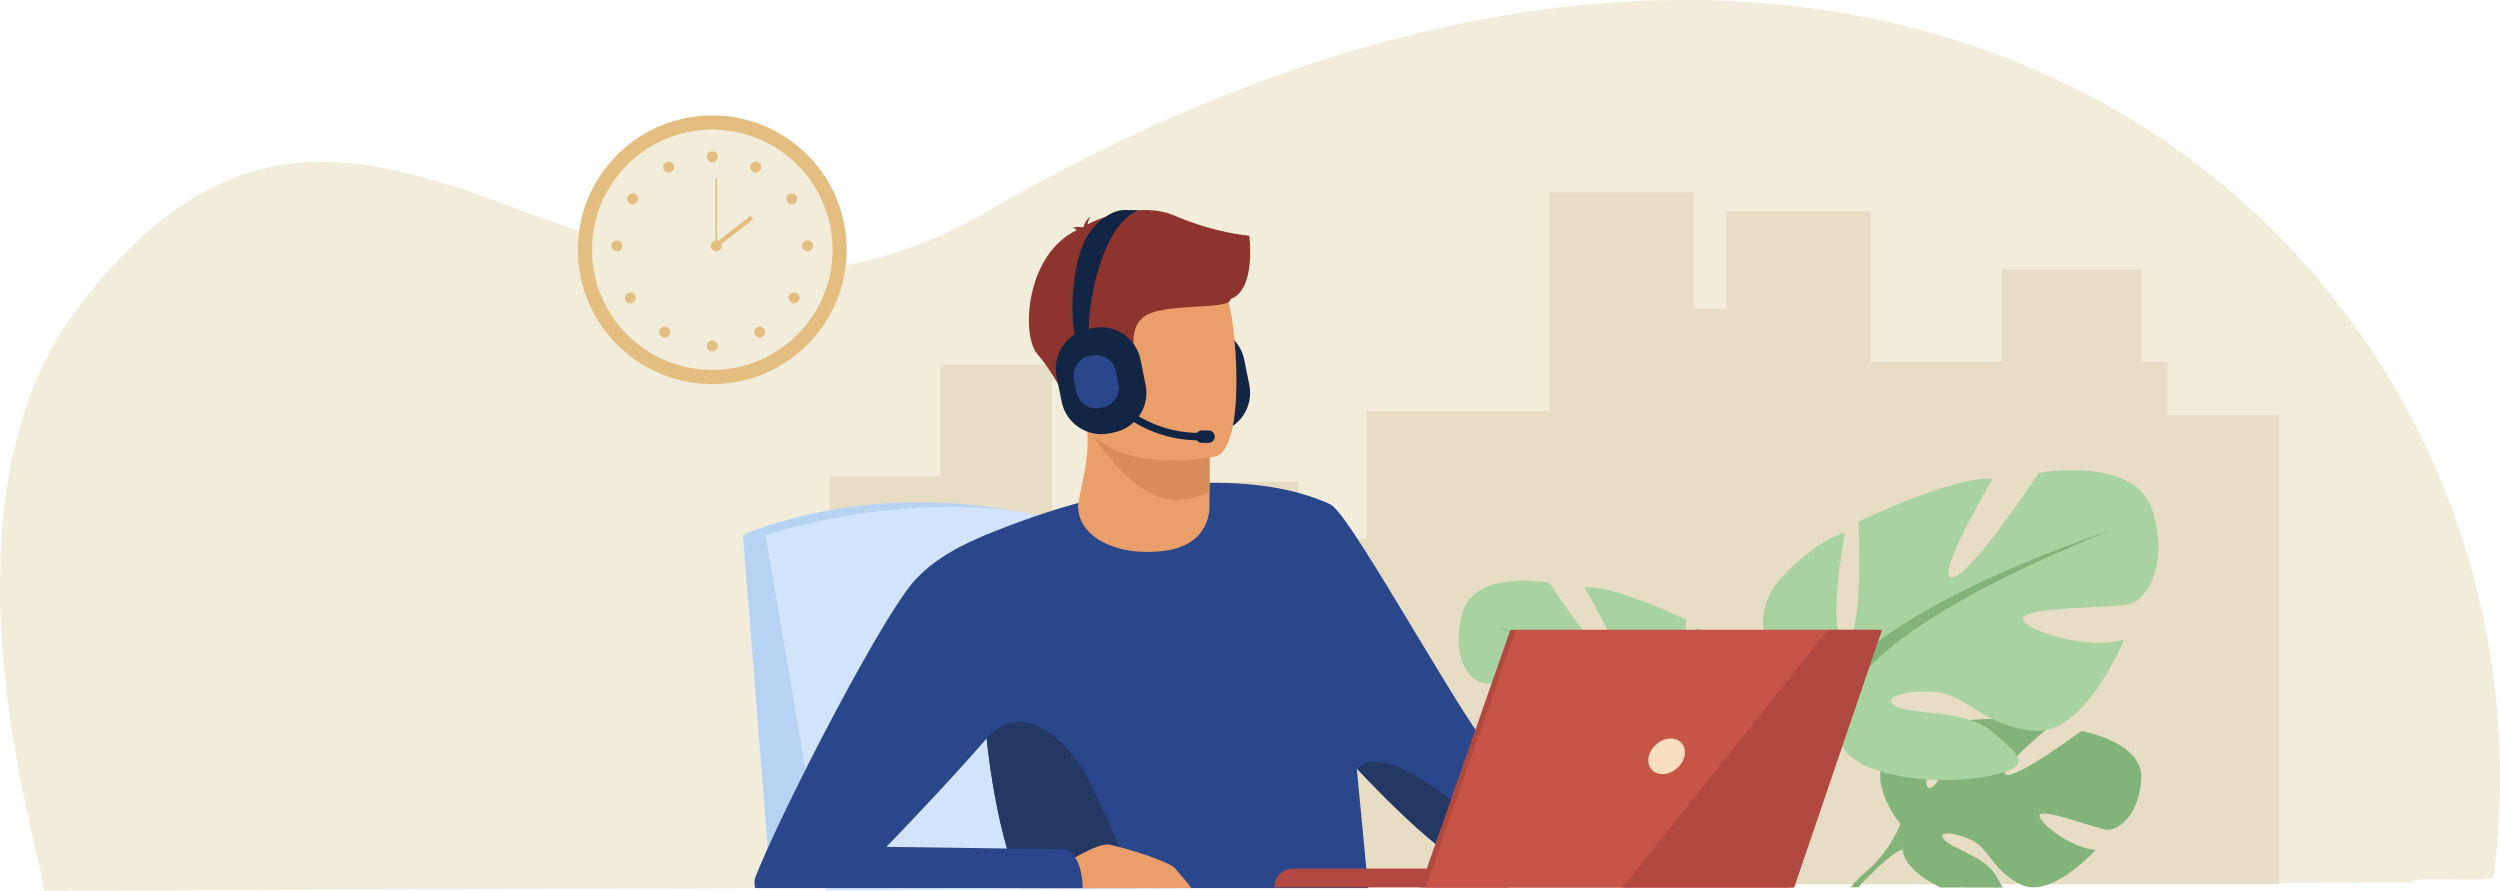 <svg viewBox="0 0 567 202" xmlns="http://www.w3.org/2000/svg">
    <g fill="none" fill-rule="evenodd">
        <path d="M178.408 61.519v139.89c-34.676.12-60.683.212-78.02.273L9.902 202c.423-6.117-27.313-86.769 8.24-132.844 28.528-36.987 54.71-36.144 82.368-27.598 21.253 6.567 43.378 17.683 68.107 19.679 3.216.254 6.46.366 9.79.282m387.178 137.183c-.114.878-4.77.803-9.41.73-4.607-.075-9.2-.15-9.325.706l-113.907.397H178.408V61.519a90.325 90.325 0 0 0 9.791-.79c11.173-1.521 22.883-5.353 35.298-12.568 128.495-74.425 233.119-54.22 291.865 3.89a174.901 174.901 0 0 1 19.581 23.107c24.972 35.31 36.258 79.3 30.643 123.544" fill="#F2ECDB"/>
        <path fill="#E6DDC4" d="M516.903 94.226v106.31H188.199v-92.51h25.197V82.779h25.197v34.11h20.4v-7.621h35.532v12.884h15.466V93.215h41.394V43.59h32.734v26.467h7.464V47.887h32.733v34.15h29.667V61.08h31.728v20.958h5.915v12.188h25.277"/>
        <g transform="translate(132.657 27.788)">
            <ellipse stroke="#E4BE81" stroke-width="3.21" fill="#F2ECDB" cx="28.885" cy="28.857" rx="28.885" ry="28.857"/>
            <path d="M37.658 9.51a1.245 1.245 0 0 1 1.687-.48c.6.331.815 1.081.482 1.677a1.246 1.246 0 0 1-1.687.478c-.6-.33-.815-1.08-.482-1.676M46.237 16.277a1.246 1.246 0 0 1 1.715.368 1.227 1.227 0 0 1-.37 1.703 1.246 1.246 0 0 1-1.715-.367 1.227 1.227 0 0 1 .37-1.704M50.486 26.753c.686 0 1.241.551 1.241 1.232 0 .68-.555 1.232-1.24 1.232-.686 0-1.242-.551-1.242-1.232 0-.68.556-1.232 1.241-1.232M48.317 38.91a1.226 1.226 0 0 1 0 1.742 1.247 1.247 0 0 1-1.756 0 1.226 1.226 0 0 1 0-1.742 1.247 1.247 0 0 1 1.756 0M40.523 46.668a1.226 1.226 0 0 1 0 1.743 1.247 1.247 0 0 1-1.754 0 1.226 1.226 0 0 1 0-1.743 1.247 1.247 0 0 1 1.754 0M28.55 27.985c0-.68.556-1.232 1.241-1.232.686 0 1.241.551 1.241 1.232 0 .68-.555 1.232-1.24 1.232-.686 0-1.242-.551-1.242-1.232" fill="#E4BE81"/>
            <path fill="#E4BE81" d="m29.949 28.36-.628-.794 8.22-6.407.627.795-8.22 6.406M27.644 7.767c0-.68.556-1.232 1.24-1.232.686 0 1.242.552 1.242 1.232 0 .681-.556 1.233-1.241 1.233s-1.241-.552-1.241-1.233M27.644 50.667c0-.68.556-1.232 1.24-1.232.686 0 1.242.552 1.242 1.232 0 .68-.556 1.232-1.241 1.232s-1.241-.551-1.241-1.232M20.072 9.51a1.246 1.246 0 0 0-1.687-.48c-.6.331-.815 1.081-.482 1.677a1.246 1.246 0 0 0 1.688.478c.599-.33.814-1.08.481-1.676M11.494 16.277a1.247 1.247 0 0 0-1.716.368 1.228 1.228 0 0 0 .37 1.703c.576.37 1.344.205 1.716-.367a1.227 1.227 0 0 0-.37-1.704M7.244 26.753c-.685 0-1.241.551-1.241 1.232 0 .68.556 1.232 1.241 1.232.686 0 1.241-.551 1.241-1.232 0-.68-.555-1.232-1.24-1.232M9.414 38.91a1.226 1.226 0 0 0 0 1.742c.484.482 1.27.482 1.755 0a1.226 1.226 0 0 0 0-1.742 1.247 1.247 0 0 0-1.755 0M17.207 46.668a1.227 1.227 0 0 0 0 1.743c.484.481 1.27.481 1.755 0a1.226 1.226 0 0 0 0-1.743 1.248 1.248 0 0 0-1.755 0"/>
            <path fill="#E4BE81" d="M29.622 27.985h.339V12.59h-.34z"/>
        </g>
        <path fill="#B7D3F3" d="M173.666 121.353h-5.156l6.315 79.81h12.54l-13.7-79.81"/>
        <path d="m276.198 98.066-1.104.224c-4.931.994-9.776-2.219-10.774-7.14l-1.169-5.778c-.995-4.922 2.222-9.764 7.15-10.76l1.107-.222c4.928-.994 9.776 2.219 10.77 7.14l1.17 5.778c.998 4.922-2.222 9.764-7.15 10.758" fill="#122544"/>
        <path d="M168.51 121.353s28.158-13.2 66.734-4.418l-61.578 4.418h-5.156" fill="#B7D3F3"/>
        <path d="m187.364 201.926-13.698-80.573s43.14-14.467 76.612 0l19.91 80.063-82.824.51" fill="#D2E3FC"/>
        <path d="M485.638 176.977c-.767 8.74-5.708 11.44-7.881 11.206-2.174-.23-14.883-5.075-15.16-3.3-.276 1.78 7.375 7.59 12.73 7.863 0 0-10.116 11.142-16.836 7.926-6.725-3.216-7.297-8.314-11.49-10.225-4.189-1.911-7.765-1.905-6.035.045 1.73 1.95 9.313 3.844 11.708 8.077.568 1 1.12 1.923 1.541 2.735l-14.154-.03c-4.488-2.224-8.27-5.3-8.553-8.608-.019-.254-.041-.497-.057-.728l-.437-5.095s-7.268-8.468-3.49-15.493c.626-1.167 1.557-2.296 2.88-3.338 0 0 6.774-4.098 12.299-3.761 0 0-4.283 7.166-5.487 11.427-.427 1.504-.468 2.642.19 2.982.722.372 1.656-.708 2.623-2.443 2.42-4.341 5.043-12.79 5.043-12.79s4.074-.394 8.71-.455c2.08-.026 4.273.012 6.26.189 2.196.192 4.141.548 5.406 1.154 0 0-.276.228-.741.616-.69.577-1.798 1.516-3.031 2.603-3.657 3.23-8.405 7.785-6.63 8.193 1.436.333 5.95-2.344 9.966-5.002 3.736-2.472 7.043-4.929 7.043-4.929s14.347 2.44 13.583 11.181" fill="#82B378"/>
        <path d="M478.588 177.214s-38.97-1.5-47.574 9.629c0 0-1.904 5.694-7.76 10.88l-.914 2.484s6.754-7.112 9.168-7.541c0 0-3.778-13.79 47.08-15.452" fill="#82B378"/>
        <path d="M424.892 197.658c-.334.365-.835.862-1.55 1.523l-.017.016a9.932 9.932 0 0 0-.725.74c-.36.398-.707.838-1.037 1.302l-1.824-.003c1.875-2.305 3.512-3.514 3.512-3.514l.007-.003c.141-.087 3.499-2.113 1.634-.061" fill="#82B378"/>
        <path d="M388.474 172.36s15.72-8.792 8.385-20.726c0 0-5.872-7.33-12.16-9.212 0 0 3.354 17.795 0 18.215-3.356.417-2.306-20.1-2.306-20.1s-16.562-7.955-23.06-7.327c0 0 10.273 17.376 6.919 16.959-3.355-.42-14.884-18.007-14.884-18.007s-16.98-3.14-19.705 6.91c-2.725 10.048 1.676 15.073 4.193 15.701 2.514.628 18.655.42 18.238 2.514-.42 2.094-11.32 5.444-17.4 3.559 0 0 6.71 16.538 15.512 15.701 8.806-.837 11.532-6.28 16.98-6.698 5.451-.42 9.435 1.046 6.71 2.51-2.726 1.466-11.95.482-16.35 4.22-4.405 3.739-7.969 6.041.208 7.715 8.173 1.677 22.848.628 25.782-5.653l2.938-6.281" fill="#A8D29F"/>
        <path d="M339.42 142.21s44.023 14.24 49.054 30.15c0 0-.212 7.118 4.192 15.285v3.142s-4.613-10.68-7.13-12.146c0 0 9.853-13.816-46.117-36.43" fill="#82B378"/>
        <path d="m396.743 201.204-2.516-.003c-.077-3.636-.498-7.715-1.74-10.821v-.004a13.263 13.263 0 0 0-.508-1.119l-.003-.013c-.523-1.02-.876-1.773-1.098-2.318h-.003c-1.287-3.152 1.791.719 1.791.719s3.689 5.598 4.077 13.56" fill="#82B378"/>
        <path d="M413.485 160.233s-20.726-11.59-11.053-27.32c0 0 7.737-9.662 16.026-12.147 0 0-4.42 23.461 0 24.013 4.42.551 3.04-26.494 3.04-26.494s21.83-10.488 30.396-9.661c0 0-13.538 22.906-9.117 22.355 4.42-.552 19.618-23.734 19.618-23.734s22.383-4.14 25.975 9.106c3.592 13.249-2.209 19.873-5.525 20.7-3.316.828-24.594.552-24.042 3.313.552 2.757 14.921 7.176 22.935 4.69 0 0-8.842 21.804-20.447 20.698-11.606-1.103-15.198-8.28-22.383-8.83-7.185-.552-12.437 1.378-8.844 3.311 3.592 1.934 15.753.632 21.554 5.56 5.804 4.928 10.501 7.965-.276 10.17-10.777 2.21-30.12.828-33.988-7.45l-3.869-8.28" fill="#A8D29F"/>
        <path d="M478.145 120.49s-58.027 18.768-64.66 39.743c0 0 .277 9.385-5.528 20.146v4.143s6.08-14.076 9.397-16.01c0 0-12.99-18.215 60.791-48.021" fill="#82B378"/>
        <path d="m410.317 179.427-.003.01c-.293.717-.758 1.715-1.448 3.061l-.007.01c-.237.468-.459.959-.661 1.472l-.003.003c-1.987 4.97-2.38 11.835-2.305 17.24l-3.33-.006c-.397-12.046 5.397-20.838 5.397-20.838h.003c.087-.11 4.033-5.05 2.357-.952" fill="#82B378"/>
        <path d="M310.305 201.416h-78.827c-1.166-2.819-2.186-5.836-3.082-8.972-2.247-7.852-3.705-16.503-4.63-24.977l-.038-.327c-1.59-14.698-1.599-28.835-1.384-37.328.126-4.916.318-7.943.331-8.09v-.003c.167-.07.337-.138.504-.205a184.684 184.684 0 0 1 12.032-4.57l.033-.01c3.23-1.099 6.34-2.048 9.332-2.866 5.259-1.442 10.151-2.478 14.678-3.2 5.332-.84 10.16-1.24 14.488-1.333.196-.007.385-.007.581-.013a81.268 81.268 0 0 1 3.316.01c10.794.23 17.972 2.375 21.603 3.805.507.2.94.385 1.3.552.048.02.096.038.145.06.41.184.728.337.95.45l.086.048c.11.054.212.112.312.173l8.27 86.796" fill="#2B478B"/>
        <path d="M388.856 188.52c-7.898 3.662-54.875 6.733-59.385 5.438-2.315-.667-12-9.186-21.744-19.668l-.007-.006c-9.223-9.914-18.517-21.585-21.653-29.983-6.45-17.253-.906-32.576-.906-32.576s11.988-.052 16.874 2.895c4.886 2.956 32.826 54.344 36.56 55.7 3.736 1.363 47.99 3.89 53.057 6.291 0 0 5.095 8.247-2.796 11.909" fill="#2B478B"/>
        <path d="m274.313 111.61-.01 2.907s.807 9.084-10.394 10.427c-11.198 1.347-19.693-3.514-19.4-10.523 1.001-5.431 2.102-9.16 2.17-13.653.025-1.67-.093-3.44-.408-5.44l21.708-.466 6.395 1.033-.06 15.714" fill="#EA9E6A"/>
        <path d="m274.374 95.895-.06 15.714a18.296 18.296 0 0 1-7.82 1.738c-9.975.016-19.908-16.019-20.223-18.02l28.103.568" fill="#D88D59"/>
        <path d="M275.652 103.53s-27.792 5.652-31.05-11.688c-3.256-17.34-9.037-28.29 8.568-32.631 17.609-4.341 22.309 1.626 24.807 7.15 2.494 5.525 4.821 35.25-2.325 37.168" fill="#EA9E6A"/>
        <path d="M283.36 53.465s-7.753-.583-16.902-4.539c-7.429-3.211-16.784.352-19.82 1.958.08-.49.272-1.159.737-1.83 0 0-1.364.97-1.563 2.32-.141.103-.202.177-.167.2 0 0-1.547-.28-2.54.166 0 0 .694-.1.945.346.025.049.064.09.112.126-11.57 5.604-12.61 23.877-8.88 28.1 4.491 5.082 9.885 16.529 9.885 16.529s1.955-2.71 1.133-7.186c-.822-4.473 3.05-4.479 7.936-6.521 4.886-2.043.803-7.734 5.076-11.2 4.273-3.466 19.965-1.456 19.756-4.101 5.82-2.13 4.292-13.771 4.292-14.368" fill="#8E342E"/>
        <path d="M231.478 201.416c-1.166-2.819-2.186-5.836-3.082-8.972-2.247-7.852-3.705-16.503-4.63-24.977l-.038-.327c.061.029.16.192.225.112 3.069-3.722 11.448-7.798 21.593 7.038 2.025 2.953 10.902 23.666 12.318 27.126h-26.386" fill="#233862"/>
        <path d="M239.716 201.416c-.228-1.337.022-3.024 1.069-5.124 0 0 1.3-.843 3.027-1.824 2.575-1.45 6.093-3.204 7.689-2.925.285.055.67.138 1.13.247 3.782.908 12.6 3.62 13.933 5.21 1.098 1.306 2.594 2.97 3.624 4.416h-30.472" fill="#EA9E6A"/>
        <path d="M245.546 201.416h-74.272c-.199-.952-.209-1.831.055-2.495 2.215-5.588 6.54-14.787 11.518-24.66 3.663-7.262 7.68-14.89 11.468-21.71 5.262-9.472 10.083-17.394 12.915-20.642 2.231-2.556 5.053-4.701 7.99-6.468 2.495-1.5 5.076-2.731 7.455-3.719v-.003c.167-.07.337-.138.504-.205 5.172-2.094 9.272-3.011 9.272-3.011s.057 2.344.06 5.944c.017 10.456-.385 31.528-3.727 36.668-.93 1.433-2.664 3.598-4.831 6.137l-.186.215a239.253 239.253 0 0 1-3.84 4.373c-7.753 8.674-17.57 18.86-18.765 20.098-.086.083-.125.128-.125.128h.145l20.825.289 6.389.09 13.243.179c.914.394 1.627 1.042 2.173 1.844 1.28 1.872 1.676 4.598 1.734 6.948" fill="#2B478B"/>
        <path d="M388.856 188.52c-7.898 3.662-54.875 6.733-59.385 5.438-2.315-.667-12-9.186-21.744-19.668.481.064 4.937-7.355 25.256 10.395 0 0 5.32 2.366 19.798 1.042 14.482-1.324 33.076-1.811 36.075 2.793" fill="#233862"/>
        <path d="M342.707 201.275h-53.703a4.278 4.278 0 0 1 4.283-4.274h49.42v4.274" fill="#B24940"/>
        <path fill="#B24940" d="M342.553 142.861h83.026l-19.914 58.414H322.1l20.453-58.414"/>
        <path fill="#C65447" d="m426.802 142.861-19.914 58.414h-83.565l20.453-58.414h83.026"/>
        <path d="M382.04 171.53c-.517 2.231-2.745 4.04-4.98 4.04-2.237 0-3.63-1.809-3.113-4.04.517-2.235 2.745-4.044 4.979-4.044 2.238 0 3.63 1.809 3.114 4.043" fill="#F9DDBF"/>
        <path fill="#B24940" d="m426.802 142.861-19.914 58.414h-38.874l46.563-58.414h12.225"/>
        <path d="m252.679 98.066-1.104.224c-4.932.994-9.776-2.219-10.774-7.14l-1.169-5.778c-.995-4.922 2.222-9.764 7.15-10.76l1.107-.222c4.928-.994 9.776 2.219 10.77 7.14l1.17 5.778c.998 4.922-2.222 9.764-7.15 10.758" fill="#122544"/>
        <path d="M244.066 77.256c-.739-1.337-1.827-12.09 1.133-20.652 1.428-4.14 3.743-6.499 6.645-8.092a7.116 7.116 0 0 1 3.422-.883l2.919.048c-9.606 4.06-11.834 25.79-11.086 28.108a.729.729 0 0 0-.073-.164l-2.96 1.635M272.098 99.877c-16.145 0-24.132-12.742-24.212-12.87l1.445-.882-.723.443.72-.443c.076.122 7.598 12.062 22.77 12.062.1 0 .203 0 .305-.003l.016 1.69-.32.003" fill="#122544"/>
        <path d="m250.075 92.41-.549.112c-2.456.494-4.87-1.106-5.367-3.56l-.581-2.879c-.498-2.452 1.107-4.864 3.56-5.36l.552-.11a4.57 4.57 0 0 1 5.368 3.556l.58 2.88c.498 2.452-1.107 4.864-3.563 5.36" fill="#2B478B"/>
        <path d="M274.102 100.438h-1.522c-.774 0-1.41-.635-1.41-1.407 0-.776.636-1.408 1.41-1.408h1.522c.777 0 1.409.632 1.409 1.408 0 .772-.632 1.407-1.41 1.407" fill="#122544"/>
    </g>
</svg>
